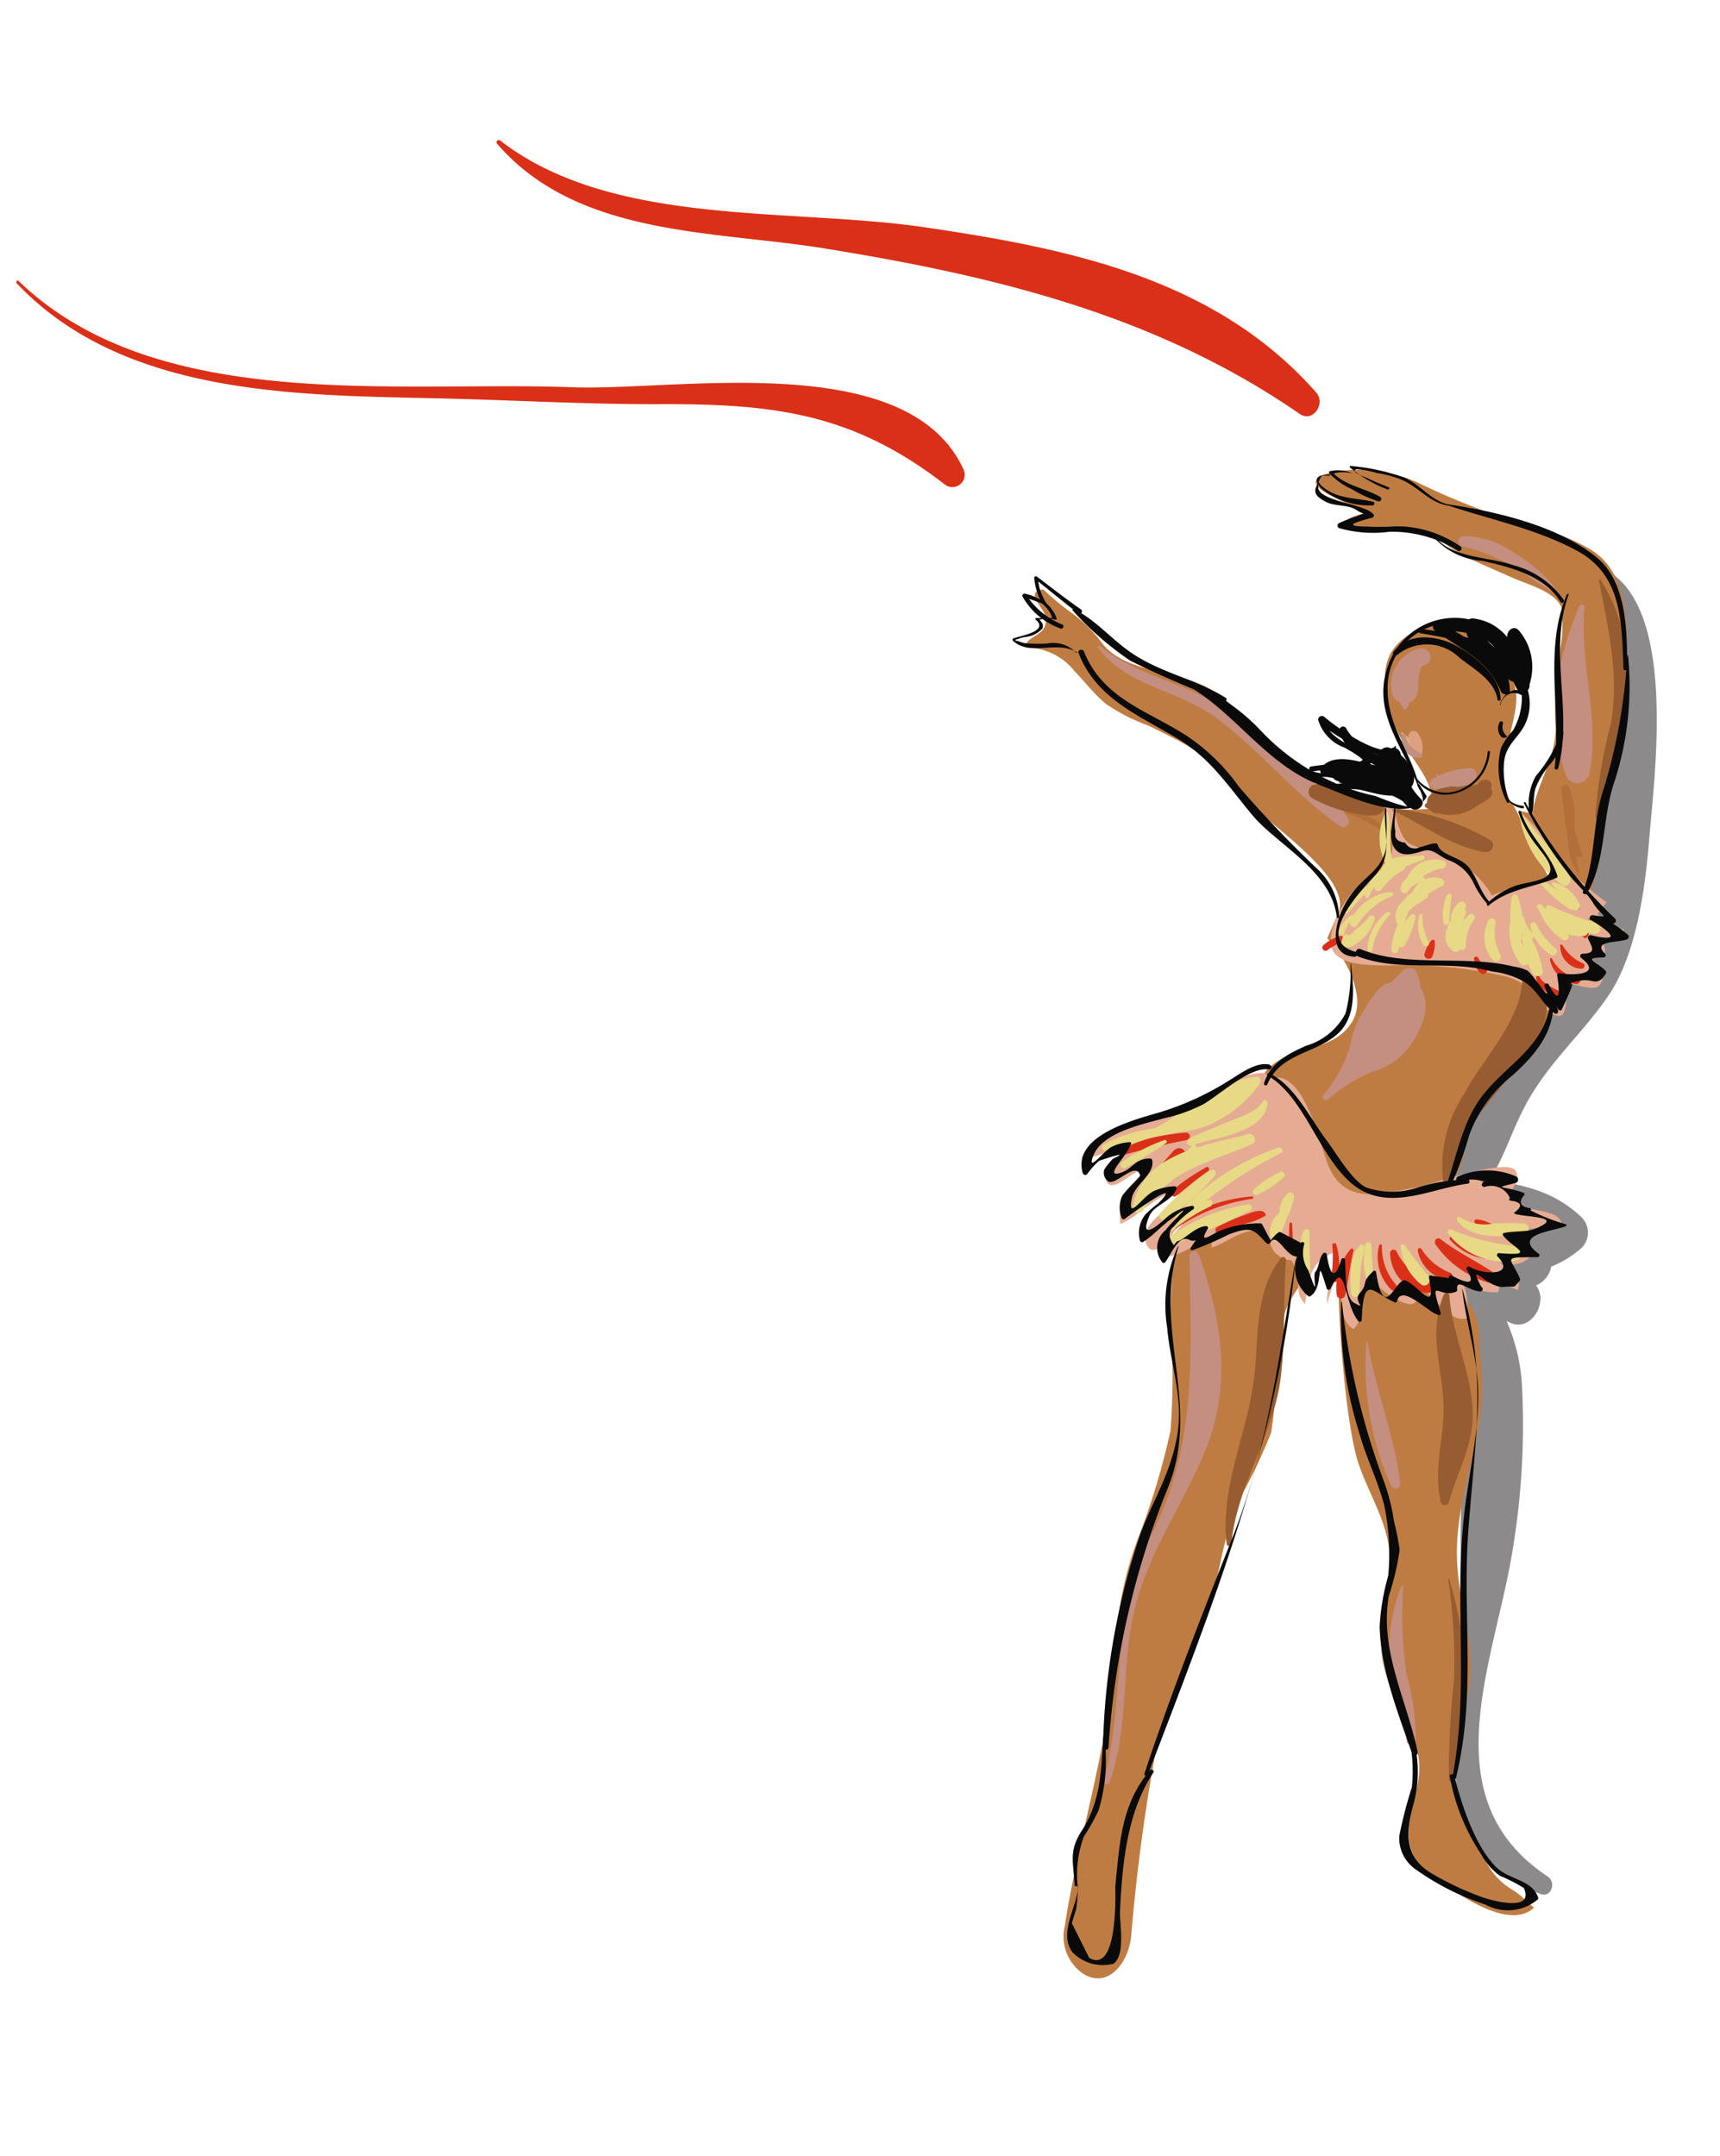 <svg id="principios-2" data-name="principios" xmlns="http://www.w3.org/2000/svg" viewBox="0 0 98.9 124"><defs><style>.cls-1{fill:#8d8a8c;}.cls-2{fill:#bf7c42;}.cls-3{fill:#c48e80;}.cls-4{fill:#e5ac93;}.cls-5{fill:#db3018;}.cls-6{fill:#0a0a0a;}.cls-7{fill:#e7d985;}.cls-8{fill:#975d30;}.cls-9{fill:#b46f38;}.cls-10{fill:#dda080;}.cls-11{fill:#c19080;}</style></defs><title>vineta8</title><path class="cls-1" d="M91.82,32.86c3.85,4.89-.83,15.16-1,20.45,0,1,.53,1.38-0.18,2.46-0.58.87-1.82,1.6-2.52,2.48-2.36,2.93-5.49,6-5.17,10a1.09,1.09,0,0,0,1.83.76c1.51-1.64,1.89-3.48,2.92-5.43,1.31-2.47,3.32-4.16,4.8-6.35,1.58-2.35,2.08-6,2.32-8.86,0.31-3.86,1.7-13.89-2.83-15.77-0.19-.08-0.28.19-0.18,0.31h0Z"/><path class="cls-1" d="M83.85,67.41c0.56,1.52,2.61,3.77,2.54,5.2L87.8,71.2c-0.53,0-1.09-2.21-1.35-2.67l-1.16,2a4.74,4.74,0,0,1,4,1.29V70.1c-1.3,1-4.29.89-4.92,2.79s0.88,2.52,2.22,3.16L88,73.7a20.06,20.06,0,0,1-3.31-1.95,1.3,1.3,0,0,0-1.89,1.45A37.92,37.92,0,0,1,84.06,86c-0.29,4.59.41,9-.22,13.56-0.57,4.16.4,7.8,4.76,9.36,0.59,0.21.89-.65,0.41-1-6.87-4.54-3-12.45-2-19a43.69,43.69,0,0,0,.52-8.89c-0.12-3.4-1.33-4.48-2.33-7.61l-2.15,1.25a14.72,14.72,0,0,0,3.82,2.41c1.41,0.59,2.46-1.87,1-2.48-1.78-.77.3-0.37,1.27-0.74a6,6,0,0,0,1.81-1.11,1.24,1.24,0,0,0,0-1.74c-1.57-1.5-3.3-1.87-5.42-2.19A1.37,1.37,0,0,0,84,69.57c0.7,2.47.76,4.53,3.81,4.45a1.43,1.43,0,0,0,1.36-1.78c-0.49-2.7-2.7-3.8-4.85-5.17a0.31,0.31,0,0,0-.45.34h0Z"/><path class="cls-2" d="M88.12,46.79c0.18-1.53,1.15-2.87,1.3-4.46s0.23-3.4.3-5A8.86,8.86,0,0,0,89.8,35c-0.27-.92-1.85-1.36-2.65-1.7s-1.87-.83-2.8-1.23a12.71,12.71,0,0,1-2-1.37,5.92,5.92,0,0,0-3.2-.35c-0.48,0-1.7.43-1.8-.09s0.8-.64,1.13-0.75c-0.43-.49-4.76-1.7-1.79-2.37a8.25,8.25,0,0,1,5,.69,40.55,40.55,0,0,0,4.27,1.77c1.9,0.7,3.71.92,5.49,2,3.1,1.84,1.86,7.21,1.58,10.47-0.16,1.91-.77,2.47-0.95,4.34-0.09,1-.16,1.93-0.33,2.9-0.14.79,0,1.9-.54,2.56-0.8-.43-1.77-2-2.43-2.75-0.45-.49-1.14-2.55-1.6-2.53"/><path class="cls-3" d="M90.8,34.86c-1.3,3.23-1.95,6.29-.78,9.67a0.71,0.71,0,0,0,1.36,0c0.65-3.22-.58-6.37-0.27-9.62,0-.19-0.25-0.19-0.31,0h0Z"/><path class="cls-3" d="M89.42,33.83a7.78,7.78,0,0,0-2.32-2,5,5,0,0,0-2.95-1,0.29,0.29,0,0,0-.08.57,12.72,12.72,0,0,1,2.81,1.1c0.82,0.43,1.54,1.1,2.37,1.49a0.12,0.12,0,0,0,.16-0.16h0Z"/><path class="cls-2" d="M78.21,72.17c-0.39,1.51-1.14-.84-1.23.75-0.12,2.32.39,9.13,1.16,11.32,0.62,1.78,1.68,3.35,1.77,5.27C80,91.76,79,93.71,79.62,96,80,97.64,81,99,81.45,100.55s-0.16,2.55-.38,4c-0.32,2,.41,2.79,2,3.84,1.09,0.72,3.77,2.58,5.14,1.31-0.46-.36-0.76-0.73-1.2-1a3.94,3.94,0,0,1-1.37-1.31c-0.73-1.12-1.1-2.37-1.77-3.53-0.49-.85-0.16-1.8-0.24-2.77a10.21,10.21,0,0,1,.71-3.43c0.7-2.81-.44-5.09-0.56-7.91-0.17-4,1.94-7.53,1.34-11.57-0.1-.68,0-1.44-0.14-2.1-0.21-1-1-1.65-1.56-2.5-1.49-2.42-3.68-2.64-6.34-1.55"/><path class="cls-3" d="M78.58,77.14A16.85,16.85,0,0,0,80,85.46a0.28,0.28,0,0,0,.52-0.14c-0.33-2.75-1.44-5.43-1.89-8.18,0,0,0,0-.05,0h0Z"/><path class="cls-3" d="M80.57,91.22a10.33,10.33,0,0,0-.68,4.35c0.2,1.54.77,3,1,4.55,0,0.31.51,0.21,0.52-.07a14.33,14.33,0,0,0-.54-3.8,23.56,23.56,0,0,1-.18-5,0.05,0.05,0,0,0-.1,0h0Z"/><path class="cls-2" d="M69.06,69.5c-1,1.3-1.44,1.76-1.61,3.4A30.91,30.91,0,0,0,67.3,76a40.34,40.34,0,0,1,0,6.29,42.23,42.23,0,0,1-1.86,6.17,20.13,20.13,0,0,0-1.29,6.29c-0.23,4.91-2.23,11.25-2.92,16a2.58,2.58,0,0,0,1.13,2.8c1.45,0.8,2.54-.79,2.68-2.18a110.25,110.25,0,0,1,1.51-11.19c0.5-2.3,1.64-4.22,2.52-6.42,1.13-2.82,1-4.73,2.18-7.52a31.86,31.86,0,0,0,1.84-3.85,20.51,20.51,0,0,0,.25-2.71,33.67,33.67,0,0,1,.53-4.13c0.32-1.19,1.54-2.19,1.72-3.43,0.34-2.44-3-3.58-4.88-3.65"/><path class="cls-2" d="M76.89,52.64c1.23-2.15-4.9-5.83-5.87-7.27-1.25-1.86-3-2.67-5-3.65a10.7,10.7,0,0,1-2.44-1.25c-0.68-.57-1.22-1.29-1.79-1.87A3.57,3.57,0,0,0,59,37.24c-0.11-.73,1.32-0.59,1.12-1.78C60,34.92,58.87,34,60,33.9a14.37,14.37,0,0,0,1.67,1.38A8.15,8.15,0,0,1,63.38,37c1.15,1.47,3.56,1.56,5.21,2.17,2,0.75,2.54,1.79,3.89,3.28A15.1,15.1,0,0,0,77,45.82a11.77,11.77,0,0,0,5.28.68c0.4-1.92-1.78-3-2.44-5.93-0.53-2.37-.15-3.8,2.64-4.72,2.08-.69,2.39.47,3.87,2.24,1.21,1.45.87,2.44,0.47,4.17a21.93,21.93,0,0,0-.47,2.17c-0.11,1,.33,1.28.78,2.08S87.66,48,88,48.68a17.26,17.26,0,0,1,1.24,2.15c2.11,0,2.31,2.77,1.94,4.26-0.28,1.13-1,1.72-1.58,2.65a18.43,18.43,0,0,1-1,2,11.08,11.08,0,0,1-2,1.79A12.38,12.38,0,0,0,85,63.77c-0.78,1-.6,2-1,3.25-0.33,1-1.31,1.23-2.47,1.73s-3,1-4.07-.07-2.11-2.13-3.14-3.18c-1.21-1.24-3-2.78-1.12-4.29,1.4-1.12,3.49-.75,4.54-2.44,0.89-1.44-.39-3.75-1.42-4.81"/><path class="cls-4" d="M72.71,61.7c-1.86-.05-3.17,1.75-4.9,2.3s-4.91.84-5.62,2.62c0.94,0,1.68-.62,2.59-0.62-0.14.23-1.71,1.69-1,2.11,0.47,0.28,1.45-.88,2-0.84-0.63,1.11-1.56,1.65-1.36,3.12,1.18-.5,2.07-1.78,3.37-1.86-0.06.87-2.41,1.75-1.88,3s1.87-1.29,2.41-1.59c-0.35.75-1.57,1.4-1.38,2.32,1,0,1.77-.81,2.73-1,0,0.15,0,.32,0,0.48,0.78-.21,2-1.27,2.88-0.88,0.46,0.21.48,1,.87,1.27,0.89,0.71.76-.21,1.14,1.13,0.2,0.71-.09,1.12.48,1.73,0.23-1.49.29-2.51,1.77-3,0.08,1-.61,1.9-0.49,3a6.18,6.18,0,0,1,.86-2.07c0.07,1-.4,2.89.65,3.52,0.8-.89.39-2,0.75-3,0.51,0.44,3.24,2.83,2.92.64,1,0.27,1.7,2,2.85,1.73a4.81,4.81,0,0,0-.19-2,3.44,3.44,0,0,0,2,.5,1.52,1.52,0,0,0,0-.62,2.89,2.89,0,0,0-.72-0.26c0.62,0.23,1.28.54,1.84,0.75,0.26-.92-0.53-1.26-1.2-1.63,1.76,0.71,3-1.09,1-1.27,0-.81,2-0.64,2.73-0.75,0-.94-1.48-0.82-2.12-1.14-1.75-.86-0.16-0.92-0.5-2-0.29-.92-4.87.72-5.66,0.87-1.95.36-4.07,1.09-5.08-1.07-0.55-1.19-1.36-5.54-3.23-5.21"/><path class="cls-4" d="M79.63,45.84c0,1,.67,2.32.38,3.27s-1.65,1.46-2.3,2.25-1.5,2.37-1.08,3.28,2.34,0.87,3.28.88a25.86,25.86,0,0,1,6.64.62c1.28,0.35,1.34.88,2.26,1.77,1.39,1.34,1.22-.22,1.28-1.37,0.4,0,1.55.51,1.88,0.12,0.5-.59-0.33-1.23-0.75-1.55a3,3,0,0,1,1,0,1.05,1.05,0,0,0-.34-1.22c0.49,0,1,0,1.48,0a2,2,0,0,0,0-.46,1.85,1.85,0,0,1-1.5-.9c0.19-.13.35-0.51,0.53-0.64A15.24,15.24,0,0,1,90,49.78a16.59,16.59,0,0,0-2.49-3c0.2,1.38,1.88,2.4,1.89,3.71a16.51,16.51,0,0,0-3.61,1A5.77,5.77,0,0,0,82.74,49c-1.76-.42-2-0.24-2.51-2.12A1.78,1.78,0,0,1,80,46.49a2.34,2.34,0,0,0-.49,0"/><path class="cls-3" d="M68.4,72.27c0.06,5.81.47,10.8-2.25,16.12-2.32,4.54-1.42,9.19-2.67,14a0.17,0.17,0,0,0,.33.09c1-2.91.73-5.56,1.17-8.59,0.56-3.9,2.66-6.62,4.18-10.12,1.7-3.91,1.17-7.62-.22-11.61a0.28,0.28,0,0,0-.55.07h0Z"/><path class="cls-3" d="M81.45,55.82l-0.08-.06a0.6,0.6,0,0,0-.63,0,5.24,5.24,0,0,0-.5.5q-0.22.26,0.17,0a0.89,0.89,0,0,0-.4.21q-0.23.16,0,0a1.64,1.64,0,0,0-.73.42A5.51,5.51,0,0,0,78.49,58a5.92,5.92,0,0,0-.88,2.23A8,8,0,0,1,76.07,63c-0.13.18,0.14,0.35,0.29,0.23a9,9,0,0,1,2.49-1.58A4,4,0,0,0,81,60.24c0.84-1.14,1.6-2.9.19-3.94l0.44,0.77a1.68,1.68,0,0,0-.24-1.25h0Z"/><path class="cls-3" d="M63.1,37.19c1.69,2.34,4.65,2.45,6.86,4.11,2.53,1.89,4.48,4.39,7.11,6.22a0.33,0.33,0,0,0,.45-0.45,6.91,6.91,0,0,0-2.1-2.13c-1.54-1.1-2.79-2.41-4.22-3.63-2.4-2-5.56-2.23-8-4.18,0,0-.12,0-0.08.06h0Z"/><path class="cls-5" d="M68.18,65.13a13.94,13.94,0,0,0-3.83.88,0.23,0.23,0,0,0,.12.44c1.25-.34,2.5-0.65,3.77-0.89a0.21,0.21,0,0,0-.06-0.42h0Z"/><path class="cls-5" d="M67.55,66.1c-0.58.64-1.14,1.3-1.68,2a0.24,0.24,0,0,0,.34.34c0.66-.55,1.22-1.22,1.85-1.8a0.36,0.36,0,0,0-.51-0.51h0Z"/><path class="cls-5" d="M69.37,67.12a12.75,12.75,0,0,0-2,1.36c-0.2.16,0.08,0.44,0.28,0.28,0.6-.48,1.19-1,1.81-1.41a0.13,0.13,0,0,0-.13-0.23h0Z"/><path class="cls-5" d="M72,68.8a9,9,0,0,0-4.47,1.59c-0.14.1,0,.32,0.13,0.23A10.28,10.28,0,0,1,72,68.94c0.08,0,.09-0.14,0-0.13h0Z"/><path class="cls-5" d="M72.78,69.83c-0.19-.4-0.83-0.09-1.12,0a13.4,13.4,0,0,0-1.69.74,0.2,0.2,0,0,0,.15.36c0.53-.17,1-0.38,1.55-0.58a3.79,3.79,0,0,0,1.09-.44,0.08,0.08,0,0,0,0-.1h0Z"/><path class="cls-5" d="M74.14,70.38l-0.05,1.51a0.13,0.13,0,0,0,.27,0L74.3,70.38a0.08,0.08,0,0,0-.16,0h0Z"/><path class="cls-5" d="M76.61,71.64a7.29,7.29,0,0,1-.07,1.83c0,0.25.33,0.36,0.38,0.11a4.14,4.14,0,0,0-.08-2c0-.13-0.25-0.11-0.23,0h0Z"/><path class="cls-5" d="M77.67,71.82a3.42,3.42,0,0,0-.81,2.65,0.25,0.25,0,0,0,.49,0c0.19-.85.27-1.71,0.48-2.56,0-.08-0.09-0.17-0.16-0.09h0Z"/><path class="cls-5" d="M79.3,71.62A2.66,2.66,0,0,0,80,74.17a0.2,0.2,0,0,0,.28-0.28,3.25,3.25,0,0,1-.82-2.25,0.08,0.08,0,0,0-.16,0h0Z"/><path class="cls-5" d="M79.93,72a2.35,2.35,0,0,0,2.12,2.35,0.35,0.35,0,0,0,.18-0.67A3.28,3.28,0,0,1,80.32,72a0.2,0.2,0,0,0-.39.05h0Z"/><path class="cls-5" d="M81.52,71.92a2.19,2.19,0,0,0,1.69,1.71c0.25,0.07.44-.32,0.18-0.44a3.38,3.38,0,0,1-1.65-1.36,0.12,0.12,0,0,0-.22.09h0Z"/><path class="cls-5" d="M82.49,71.48a5.63,5.63,0,0,0,3,2.25c0.39,0.14.57-.42,0.27-0.63-1-.65-2-1.12-2.94-1.85a0.19,0.19,0,0,0-.29.23h0Z"/><path class="cls-5" d="M83.43,71.35a3.37,3.37,0,0,0,2.07,1.05c0.18,0,.26-0.25.08-0.28a3.14,3.14,0,0,1-2-1c-0.11-.13-0.3.06-0.19,0.19h0Z"/><path class="cls-5" d="M84.91,70.38a1.92,1.92,0,0,1,.67.26c0.18,0.1.34-.19,0.16-0.27a2.3,2.3,0,0,0-.84-0.25c-0.17,0-.16.24,0,0.27h0Z"/><path class="cls-5" d="M88.55,55.77c-0.66.64,0.36,1.4,1,1.56A0.17,0.17,0,0,0,89.65,57c-0.33-.2-1.47-0.65-1.08-1.23a0,0,0,0,0,0,0h0Z"/><path class="cls-5" d="M89.12,55.17a1.78,1.78,0,0,0,1.52,1.42c0.23,0,.34-0.31.1-0.36a2,2,0,0,1-1.5-1.11c0-.07-0.14,0-0.12.05h0Z"/><path class="cls-5" d="M89.72,54.4a1.28,1.28,0,0,0,1.22,1.31A0.17,0.17,0,0,0,91,55.38a2.43,2.43,0,0,1-1.14-1,0.09,0.09,0,0,0-.17,0h0Z"/><path class="cls-5" d="M90.9,53.82c0.09,0,.16.09,0.25,0.13s0.32-.28.1-0.36S91.09,53.5,91,53.47s-0.32.28-.1,0.36h0Z"/><path class="cls-5" d="M90.44,52c0,0.09.09,0.16,0.13,0.25s0.31,0.09.26-.07S90.73,52.06,90.7,52s-0.31-.09-0.26.07h0Z"/><path class="cls-5" d="M84.78,55.19a0.94,0.94,0,0,0,.39.79c0.21,0.13.48-.19,0.27-0.35A2.21,2.21,0,0,1,85,55.09a0.13,0.13,0,0,0-.24.1h0Z"/><path class="cls-5" d="M82.32,54.07a2.09,2.09,0,0,0-.41.77,0.24,0.24,0,0,0,.44.18,2.07,2.07,0,0,0,.15-0.88,0.11,0.11,0,0,0-.18-0.08h0Z"/><path class="cls-5" d="M77.06,53.83a2.21,2.21,0,0,0-1,.56,0.19,0.19,0,0,0,.26.26,2.73,2.73,0,0,1,.8-0.44c0.24-.08.14-0.47-0.11-0.38h0Z"/><path class="cls-6" d="M81.61,36.4c2.06,0.38,4.65.63,4.67,3.28l0.53-.07c-0.56-2-2.35-2.81-4-3.82l-0.14.51c1.73-.15,5.08.61,4.53,3h0.75c-0.55-1.72-1.29-3.51-3.27-3.74a0.45,0.45,0,0,0-.45.45c0.18,1.55,1.83,1.75,2.49,3a0.4,0.4,0,0,0,.73-0.1,5.89,5.89,0,0,0,0-2.48l-0.67.39c0.68,0.81.52,1.77,0.49,2.74a0.29,0.29,0,0,0,.57.08,3.24,3.24,0,0,0-.5-3.38c-0.29-.34-0.73,0-0.67.39a4.78,4.78,0,0,1,0,2.05l0.73-.1c-0.5-.92-2.2-1.52-2.29-2.57l-0.57.43c1.66,0.25,2,1.87,2.68,3.16a0.39,0.39,0,0,0,.73-0.2c-0.1-2.82-2.85-3.66-5.3-3.67a0.28,0.28,0,0,0-.14.51c1.49,1.1,3,1.63,3.78,3.48,0.1,0.26.55,0.26,0.53-.07-0.2-2.91-2.75-3.18-5.14-3.51-0.15,0-.22.2-0.06,0.23h0Z"/><path class="cls-6" d="M79.83,43c-0.48,1.13-2.14-.54-2.41-1.09a0.21,0.21,0,0,0-.39.16c0.45,1.65,2.18,1.62,3.15,2.79l0.12-.47a9.3,9.3,0,0,1-3.22-.21,0.37,0.37,0,0,0-.2.72c1.41,0.54,3.1.42,4.23,1.55,0.3,0.31.89-.11,0.62-0.48a4.05,4.05,0,0,1-1.19-2.57,0.41,0.41,0,0,0-.8-0.11,2.55,2.55,0,0,0,.54,2.33l0.46-.6a14.76,14.76,0,0,0-3.13-.51,0.4,0.4,0,0,0,0,.81c0.91,0.06,2.15.7,3.05,0.3,1.43-.62.18-2.22-0.7-2.59a0.44,0.44,0,0,0-.65.37,4.55,4.55,0,0,0,0,1.25l0.41-.54c-1.09-.05-2.81-1-3.73,0a0.3,0.3,0,0,0,.21.5c0.65,0.08,1.26,0,1.92.13a9.93,9.93,0,0,0,1.6.26,0.44,0.44,0,0,0,.41-0.54,4.08,4.08,0,0,1,0-1l-0.54.41,0.59,0.36,0.1,0.68a1,1,0,0,1-.37,0,3.32,3.32,0,0,1-1.06-.14,12.71,12.71,0,0,0-1.29-.22v0.81a13.71,13.71,0,0,1,2.91.49,0.41,0.41,0,0,0,.46-0.6,1.92,1.92,0,0,1-.47-1.7l-0.8-.11a4.7,4.7,0,0,0,1.32,3l0.62-.48c-1.24-1.24-3-1.21-4.58-1.72L77,45a11.35,11.35,0,0,0,3.47,0,0.28,0.28,0,0,0,.12-0.47c-0.92-1-2.66-1-3.14-2.5l-0.39.16c0.37,0.68,2.49,2.36,2.88.91,0-.06-0.08-0.1-0.1,0h0Z"/><path class="cls-7" d="M67.68,65.11c0.05-.13-0.09-0.12-0.11-0.17a0.15,0.15,0,0,0-.14-0.11,8.19,8.19,0,0,0-4,1,0.19,0.19,0,0,0,.14.34,22.08,22.08,0,0,1,3.89-1A0.15,0.15,0,0,0,67.56,65l0,0a0,0,0,0,0,.08,0h0Z"/><path class="cls-7" d="M66.93,65.57a10,10,0,0,0-2.45,1.27,0.2,0.2,0,0,0,.24.31,24,24,0,0,0,2.33-1.42c0.1-.08,0-0.21-0.13-0.17h0Z"/><path class="cls-7" d="M68.54,65.86c-0.74,1-2.08,1.52-2.71,2.6a0.24,0.24,0,0,0,.33.33,8.44,8.44,0,0,0,1.63-1.28,3,3,0,0,0,1-1.53,0.16,0.16,0,0,0-.29-0.12h0Z"/><path class="cls-7" d="M69.62,67.28a19.31,19.31,0,0,0-2.9,2.46c-0.18.19,0.06,0.54,0.29,0.38a13.08,13.08,0,0,0,2.88-2.56,0.2,0.2,0,0,0-.27-0.27h0Z"/><path class="cls-7" d="M71.79,69.25A10.76,10.76,0,0,0,67.41,71c-0.26.16-.09,0.63,0.21,0.51,1.43-.57,2.89-1.21,4.27-1.9a0.19,0.19,0,0,0-.09-0.35h0Z"/><path class="cls-7" d="M69.48,69a5.46,5.46,0,0,0-2.23,1.49c-0.13.12,0,.36,0.19,0.25a10.22,10.22,0,0,1,2.14-1.36c0.23-.09.15-0.46-0.11-0.38h0Z"/><path class="cls-7" d="M73.6,69.72a1.33,1.33,0,0,0-.5,1.54,0.24,0.24,0,0,0,.41,0A12.56,12.56,0,0,0,74,70a0.27,0.27,0,0,0-.42-0.32h0Z"/><path class="cls-7" d="M74.93,70.8a4.15,4.15,0,0,0,0,2.61,0.23,0.23,0,0,0,.42-0.11c0-.81-0.09-1.63-0.05-2.45a0.17,0.17,0,0,0-.34,0h0Z"/><path class="cls-7" d="M78.2,71.6c-0.64.64-.56,1.92-0.51,2.75a0.24,0.24,0,0,0,.48,0q0-.68.08-1.36c0-.44.18-0.85,0.21-1.29a0.15,0.15,0,0,0-.25-0.1h0Z"/><path class="cls-7" d="M78.51,71.6a4,4,0,0,0,.07,2c0.11,0.25.45,0.06,0.41-.17-0.09-.61-0.1-1.22-0.14-1.83a0.17,0.17,0,0,0-.35,0h0Z"/><path class="cls-7" d="M80.54,71.73a3.12,3.12,0,0,0,1.19,2.14c0.33,0.22.64-.25,0.4-0.52-0.48-.55-0.92-1.13-1.35-1.72a0.13,0.13,0,0,0-.24.1h0Z"/><path class="cls-7" d="M83.26,70.93A4.13,4.13,0,0,0,87.2,72.5a0.44,0.44,0,0,0,0-.84,13.1,13.1,0,0,1-3.72-.94,0.16,0.16,0,0,0-.22.22h0Z"/><path class="cls-7" d="M83.78,70.15c0.7,1.14,2.74,1,3.87.82a0.31,0.31,0,0,0,0-.61,14.82,14.82,0,0,0-1.78,0A2.6,2.6,0,0,1,83.95,70a0.11,0.11,0,0,0-.17.13h0Z"/><path class="cls-7" d="M80.66,49.76a2,2,0,0,0-1.6,1.17,0.21,0.21,0,0,0,.37.21A4.39,4.39,0,0,1,80.74,50c0.11-.07.08-0.29-0.07-0.27h0Z"/><path class="cls-7" d="M78.91,50.7a8,8,0,0,0-1.65,1.69,0.12,0.12,0,0,0,.19.14C78,51.94,78.5,51.39,79,50.81a0.08,0.08,0,0,0-.11-0.11h0Z"/><path class="cls-7" d="M80,51.29A2.82,2.82,0,0,0,77.64,53a0.23,0.23,0,0,0,.39.23,4.27,4.27,0,0,1,2-1.7,0.12,0.12,0,0,0,0-.23h0Z"/><path class="cls-7" d="M79.76,52.45a2.8,2.8,0,0,0-1.13,2.17,0.15,0.15,0,0,0,.29,0,3.42,3.42,0,0,1,1-2,0.11,0.11,0,0,0-.13-0.17h0Z"/><path class="cls-7" d="M80.48,52.9A4.84,4.84,0,0,0,80,54.62a0.2,0.2,0,0,0,.39.05,4.83,4.83,0,0,0,.28-1.75,0.09,0.09,0,0,0-.18,0h0Z"/><path class="cls-7" d="M81.63,52.62a2.13,2.13,0,0,0,.21,1.71,0.17,0.17,0,0,0,.3-0.17,3.24,3.24,0,0,1-.35-1.52,0.08,0.08,0,0,0-.16,0h0Z"/><path class="cls-7" d="M81,51.63a1.14,1.14,0,0,0-.74,1.29c0,0.28.48,0.38,0.52,0.07a12.36,12.36,0,0,0,.38-1.2A0.16,0.16,0,0,0,81,51.63h0Z"/><path class="cls-7" d="M82.06,51.38a0.73,0.73,0,0,0-.88-0.06,1.65,1.65,0,0,0-.66.88,0.25,0.25,0,0,0,.42.25,3.64,3.64,0,0,1,.66-0.52c0.13-.07.29-0.22,0.42-0.27a0.15,0.15,0,0,0,0-.27h0Z"/><path class="cls-7" d="M83.91,52.3c-0.59.61-1.24,1.74-.37,2.38A0.29,0.29,0,0,0,84,54.43a4.12,4.12,0,0,1,.29-1.92,0.21,0.21,0,0,0-.35-0.21h0Z"/><path class="cls-7" d="M83.2,51.45A2.93,2.93,0,0,0,83,53.06a0.17,0.17,0,0,0,.33,0,12.69,12.69,0,0,1,.14-1.52c0-.13-0.16-0.22-0.22-0.09h0Z"/><path class="cls-7" d="M81.84,50.41a0.93,0.93,0,0,0-1.31.66,0.24,0.24,0,0,0,.44.18,1.05,1.05,0,0,1,.83-0.53,0.16,0.16,0,0,0,0-.31h0Z"/><path class="cls-7" d="M84.49,52.59a1.89,1.89,0,0,0-.64,1.9,0.23,0.23,0,0,0,.44-0.06,2.47,2.47,0,0,1,.48-1.56,0.2,0.2,0,0,0-.28-0.28h0Z"/><path class="cls-7" d="M85.56,53a2,2,0,0,0,.3,2.23,0.27,0.27,0,0,0,.42-0.32A2.58,2.58,0,0,1,86,53.07,0.21,0.21,0,0,0,85.56,53h0Z"/><path class="cls-7" d="M86.8,53.2a3.17,3.17,0,0,0,.62,2.21c0.26,0.29.64-.08,0.5-0.39a5.85,5.85,0,0,1-.75-1.82,0.19,0.19,0,0,0-.37,0h0Z"/><path class="cls-7" d="M87.52,53.93A5.68,5.68,0,0,0,88.14,56c0.15,0.21.61,0.18,0.57-.15a6,6,0,0,0-.77-2.1,0.23,0.23,0,0,0-.41.17h0Z"/><path class="cls-7" d="M88,53.25a2.56,2.56,0,0,0,1.19,1.66c0.21,0.13.47-.19,0.27-0.35a4.22,4.22,0,0,1-1.14-1.44c-0.08-.18-0.36-0.05-0.32.13h0Z"/><path class="cls-7" d="M88.63,52.63a3.48,3.48,0,0,0,1.26,1.43,0.23,0.23,0,0,0,.27-0.35,16.72,16.72,0,0,1-1.26-1.28c-0.13-.16-0.35,0-0.27.21h0Z"/><path class="cls-7" d="M88.42,52.21A2.77,2.77,0,0,0,91,53.83c0.41,0,.44-0.56.09-0.68-0.78-.27-1.88-0.34-2.4-1.08-0.11-.15-0.38-0.06-0.32.13h0Z"/><path class="cls-7" d="M88.93,52.39a4.72,4.72,0,0,0,2.77,1.32c0.38,0,.4-0.51.08-0.63a15.65,15.65,0,0,1-2.63-1,0.19,0.19,0,0,0-.23.29h0Z"/><path class="cls-7" d="M88.52,50.73a6.8,6.8,0,0,0,1.75,1.55,0.24,0.24,0,0,0,.24-0.41l-1.86-1.3a0.11,0.11,0,0,0-.13.17h0Z"/><path class="cls-7" d="M89.28,50.91a13.71,13.71,0,0,1,1.11,1.34A0.25,0.25,0,0,0,90.82,52a2.17,2.17,0,0,0-1.45-1.25,0.09,0.09,0,0,0-.09.16h0Z"/><path class="cls-7" d="M87.27,52.83A1.34,1.34,0,0,0,87.92,54a0.2,0.2,0,0,0,.24-0.31,1.61,1.61,0,0,1-.52-0.9,0.19,0.19,0,0,0-.37,0h0Z"/><path class="cls-7" d="M86.92,51.6a8.38,8.38,0,0,0,0,2.35c0.09,0.25.54,0.33,0.59,0a5,5,0,0,0-.24-2.39c-0.06-.16-0.32-0.15-0.31,0h0Z"/><path class="cls-7" d="M83.9,51.91a1.16,1.16,0,0,0-.47,1c0,0.36.6,0.5,0.68,0.09s0.08-.6.17-0.88a0.23,0.23,0,0,0-.38-0.22h0Z"/><path class="cls-7" d="M82.89,50.53a1.33,1.33,0,0,0-1.68.8c-0.15.33,0.26,0.73,0.54,0.42a3.62,3.62,0,0,1,1.19-.8,0.23,0.23,0,0,0-.05-0.41h0Z"/><path class="cls-7" d="M83,49.5a1.72,1.72,0,0,0-2.13,1.08,0.29,0.29,0,0,0,.49.28,2.41,2.41,0,0,1,1.59-.92A0.23,0.23,0,0,0,83,49.5h0Z"/><path class="cls-7" d="M80.33,49.53a2.83,2.83,0,0,0-1.88,1.93c0,0.15.2,0.27,0.27,0.11a3.07,3.07,0,0,1,1.72-1.69c0.22-.08.13-0.44-0.1-0.36h0Z"/><path class="cls-7" d="M81.12,52.62a2.61,2.61,0,0,0-.77,1.62c0,0.23.32,0.29,0.42,0.11a5.29,5.29,0,0,0,.62-1.58,0.16,0.16,0,0,0-.27-0.15h0Z"/><path class="cls-7" d="M78.71,52.73c-0.4.53-1,.82-1.38,1.38-0.16.23,0.14,0.44,0.34,0.34a2.58,2.58,0,0,0,1.37-1.58c0.08-.21-0.22-0.3-0.34-0.14h0Z"/><path class="cls-7" d="M77.28,53.77a0.86,0.86,0,0,0-.14.48,0.21,0.21,0,0,0,.42,0A0.48,0.48,0,0,1,77.63,54a0.2,0.2,0,0,0-.34-0.2h0Z"/><path class="cls-8" d="M87.54,56.07c0.05,2.49-2.16,4.64-3.32,6.78a7.53,7.53,0,0,0-1.25,5c0.07,0.37.56,0.23,0.6-.08,0.42-3.57,3.18-5.21,4.83-8.09,0.81-1.41.8-2.79-.67-3.71a0.13,0.13,0,0,0-.2.11h0Z"/><path class="cls-9" d="M90.8,50.17a13.11,13.11,0,0,1-.28-2.83,4.33,4.33,0,0,0-.31-2.09c-0.14-.26-0.47-0.06-0.44.18,0.14,1,.27,2,0.39,3a3.34,3.34,0,0,0,.57,1.77s0.07,0,.07,0h0Z"/><path class="cls-9" d="M90,45.75a5.09,5.09,0,0,0,.7,3.48c0.1,0.14.36,0.06,0.29-.12a15.37,15.37,0,0,1-.83-3.35,0.08,0.08,0,0,0-.16,0h0Z"/><path class="cls-8" d="M91.94,33.4c0.54,2.74,1.18,5.45.68,8.24a28.19,28.19,0,0,0-.88,5.24,0.25,0.25,0,0,0,.5.07c1-4.53,2.53-9.32-.2-13.59a0.05,0.05,0,0,0-.1,0h0Z"/><path class="cls-9" d="M78.12,46.57c-0.22,0-.44,0-0.66,0a0.11,0.11,0,0,0,0,.21,7.67,7.67,0,0,1,2,1,0.13,0.13,0,0,0,.16-0.21,4.26,4.26,0,0,0-2.14-1V46.8c0.22,0,.42-0.13.64-0.17,0,0,0-.05,0-0.05h0Z"/><path class="cls-8" d="M80.31,46.71C82,47.54,83.45,48.66,85.37,49c0.4,0.06.71-.48,0.3-0.7a13.91,13.91,0,0,0-5.29-1.78,0.13,0.13,0,0,0-.07.25h0Z"/><path class="cls-8" d="M83,74.48c-0.87,2.32-.1,3.92,0,6.27,0.07,1.92-.62,3.7-0.15,5.63a0.24,0.24,0,0,0,.46,0c0.51-1.79,1.45-3.34,1.37-5.25-0.09-2.27-1.17-4.36-1.34-6.61a0.17,0.17,0,0,0-.34,0h0Z"/><path class="cls-8" d="M73.66,72.34c-1.49,1.86-1.29,4.4-1.52,6.65-0.34,3.29-2,6.45-1.61,9.78a0.13,0.13,0,0,0,.27,0c0.34-3.43,2.45-6.24,2.85-9.62,0.26-2.21.14-4.49,0.29-6.71a0.16,0.16,0,0,0-.27-0.11h0Z"/><path class="cls-8" d="M83.28,90.85a33.07,33.07,0,0,1,.33,5.72,49.57,49.57,0,0,0-.3,5.79,0.19,0.19,0,0,0,.36,0,22.27,22.27,0,0,0-.34-11.57s-0.06,0-.05,0h0Z"/><path class="cls-7" d="M72.21,61.92a7.64,7.64,0,0,0-3.48,1.43c-0.64.38-1.19,0.89-1.83,1.26s-1.48.72-2.2,1.14a0.11,0.11,0,0,0,.11.18,10.55,10.55,0,0,1,2.95-.83,5.53,5.53,0,0,0,1.77-.41,7.11,7.11,0,0,0,2.92-2.39,0.27,0.27,0,0,0-.23-0.4h0Z"/><path class="cls-7" d="M72.62,63.31c-0.3.66-1.56,1-2.17,1.27s-1.4.55-2.07,0.89a0.21,0.21,0,0,0,.16.39c1.29-.46,4.18-0.66,4.35-2.47a0.15,0.15,0,0,0-.27-0.07h0Z"/><path class="cls-7" d="M71.88,65.58a0.07,0.07,0,0,0,0-.13,0.07,0.07,0,0,0,0,.13h0Z"/><path class="cls-7" d="M71.79,65.21c-2.47.66-6,1.1-6.63,4.08a0.33,0.33,0,0,0,.61.26C67,67.34,69.9,66.73,72,65.79c0.34-.15.09-0.67-0.25-0.58h0Z"/><path class="cls-7" d="M73.5,66a14,14,0,0,0-5.85,3.86,0.24,0.24,0,0,0,.34.34,25.3,25.3,0,0,1,5.64-3.88A0.17,0.17,0,0,0,73.5,66h0Z"/><path class="cls-7" d="M73.58,67.41a6.07,6.07,0,0,0-1.5,1,0.19,0.19,0,0,0,.23.29,6,6,0,0,0,1.51-1,0.2,0.2,0,0,0-.24-0.31h0Z"/><path class="cls-7" d="M74,68.66a1.57,1.57,0,0,0-.43,1,0.29,0.29,0,0,0,.54.15,4.81,4.81,0,0,0,.3-1A0.23,0.23,0,0,0,74,68.66h0Z"/><path class="cls-7" d="M77.82,52.58a1.69,1.69,0,0,0-.85,1c-0.07.21,0.29,0.31,0.33,0.09a1.43,1.43,0,0,1,.61-0.9,0.09,0.09,0,0,0-.09-0.16h0Z"/><path class="cls-7" d="M81.73,49.2c-0.78.08-1.93-.12-2.32,0.78-0.1.23,0.13,0.6,0.4,0.4a8.14,8.14,0,0,1,2-.92c0.12-.05.13-0.28,0-0.26h0Z"/><path class="cls-7" d="M79.68,46.7a3.34,3.34,0,0,0,0,3,0.21,0.21,0,0,0,.39-0.16c-0.24-.94,0-1.89-0.27-2.82a0.07,0.07,0,0,0-.12,0h0Z"/><path class="cls-7" d="M87.34,46.67a6,6,0,0,0,2.48,4.21c0.29,0.21.59-.19,0.45-0.45-0.72-1.42-2-2.45-2.84-3.79a0.05,0.05,0,0,0-.1,0h0Z"/><path class="cls-8" d="M82,46.44a2.53,2.53,0,0,0,3.74-1.16c0.17-.43-0.45-0.59-0.68-0.29a2.16,2.16,0,0,1-2.1.81l0.31,0.31,0-.06-0.44.77c1-.36,2-0.24,2.81-0.93,0.4-.33,0-0.89-0.46-0.8-1,.21-2.15-0.15-3,0.68a0.62,0.62,0,1,0,1,.76l0-.08-0.39.22a3.61,3.61,0,0,0,2.86-1.31L85,45.09c-0.45,1.21-1.81,1.26-2.9,1.09a0.15,0.15,0,0,0-.11.27h0Z"/><path class="cls-8" d="M79.59,46.45A1.91,1.91,0,0,0,78.86,46c-0.4-.18-0.77-0.42-1.16-0.6a3.19,3.19,0,0,0-2.15-.28,0.43,0.43,0,0,0-.1.78,8.16,8.16,0,0,0,2.36.86c0.54,0.08,1.52.39,1.8-.26a0.08,0.08,0,0,0,0-.08h0Z"/><path class="cls-3" d="M81.63,37.29A2.17,2.17,0,0,0,80,39.67a0.8,0.8,0,0,0,.57.75c-0.12,0,.07.22,0.11,0.3a0.13,0.13,0,0,0,.23,0c0-.09.25-0.35,0.07-0.3a0.8,0.8,0,0,0,.57-0.75c0-.31,0-0.61.06-0.92,0-.08.17-0.48,0-0.26a0.94,0.94,0,0,1,.41-0.3c0.52-.25.14-1-0.38-0.9h0Z"/><path class="cls-4" d="M80.58,42.19a1.91,1.91,0,0,0,1,1,0.15,0.15,0,0,0,.14-0.24c-0.31-.34-0.75-0.49-1.07-0.82a0.05,0.05,0,0,0-.08.06h0Z"/><path class="cls-10" d="M81,42.3a2.1,2.1,0,0,0,.33,1.12,0.24,0.24,0,0,0,.41,0,1.41,1.41,0,0,0-.22-1.26,0.29,0.29,0,0,0-.53.14h0Z"/><path class="cls-11" d="M80.63,42.26a1,1,0,0,0,1,1.32c0.2,0,.19-0.25,0-0.31a1.3,1.3,0,0,1-.81-1,0.12,0.12,0,0,0-.23,0h0Z"/><path class="cls-3" d="M82.59,44.58a1.42,1.42,0,0,0,2.21.25,0.39,0.39,0,0,0-.27-0.66,4.88,4.88,0,0,0-2.17.62,0.32,0.32,0,0,0,.25.58,15.67,15.67,0,0,0,2-.44l-0.44-.57a1,1,0,0,1-1.52.16s-0.12,0-.08.06h0Z"/><path class="cls-6" d="M77,52.82A3.91,3.91,0,0,0,75.78,50a63.14,63.14,0,0,1-4.55-4.77,11.5,11.5,0,0,0-3-2.92c-2.21-1.44-4.8-2.1-5.9-4.84-0.08-.19-0.38-0.11-0.31.09,1,2.58,3.4,3.55,5.62,4.87,2,1.18,3,2.82,4.41,4.49s4.54,3.18,4.82,5.86c0,0,.07,0,0.07,0h0Z"/><path class="cls-6" d="M61.88,37.54A1.79,1.79,0,0,0,60.25,37a9.08,9.08,0,0,1-1.16,0,1.51,1.51,0,0,1-.53-0.13q-0.34-.06-0.06-0.11a1.81,1.81,0,0,1,.45-0.13,1.5,1.5,0,0,0,1-.5,0.58,0.58,0,0,0,0-.26,1.3,1.3,0,0,0-.18-0.23,1.65,1.65,0,0,1,.91,0,0.07,0.07,0,0,0,.08-0.08,2.08,2.08,0,0,0-.59-0.86,3.3,3.3,0,0,1-.5-1.52l-0.17.1c0.83,0.66,1.65,1.34,2.51,2,0.14,0.1.29-.14,0.14-0.24-0.87-.6-1.69-1.25-2.53-1.88-0.08-.06-0.17,0-0.15.12a3.87,3.87,0,0,0,.44,1.42,1.71,1.71,0,0,1,.59.84s-0.84,0-.93,0a0.06,0.06,0,0,0,0,.11c0.75,0.66-.91.91-1.3,1.06a0.09,0.09,0,0,0,0,.16c1,0.89,2.56-.09,3.69.67,0,0,0,0,0,0h0Z"/><path class="cls-6" d="M61.65,35.07A18,18,0,0,0,65,38a55.85,55.85,0,0,0,5.37,2.31,0.1,0.1,0,0,0,.11-0.18c-1.59-1-3.44-1.38-5-2.32C64.07,37,63.1,35.66,61.69,35a0,0,0,0,0,0,.05h0Z"/><path class="cls-6" d="M66.49,38.63c4,1.21,5.73,5.14,9.44,6.53,1.25,0.47,5.13,2.35,6.09.68a0.07,0.07,0,0,0,0-.07l-0.4-.65a0.06,0.06,0,0,0-.11.06c1.36,2.36-2.24.62-2.48,0.58a11.76,11.76,0,0,1-1.76-.52,13.25,13.25,0,0,1-4.94-3.4,12.06,12.06,0,0,0-5.82-3.26,0,0,0,0,0,0,0h0Z"/><path class="cls-6" d="M81.64,45.41c-0.39-2-1.85-3.58-1.85-5.75a3.7,3.7,0,0,1,7-1.8A3.83,3.83,0,0,1,87,42a4.1,4.1,0,0,0-.69,1,4.43,4.43,0,0,0,.33,3.12,0.08,0.08,0,0,0,.15-0.06,5.09,5.09,0,0,1-.31-2.21c0.11-1.07.83-1.39,1.22-2.22a2.75,2.75,0,0,0,.13-2c-0.42-1.84-1.63-3.74-3.61-4.06a4.06,4.06,0,0,0-4.36,2.58c-1.09,2.79.89,4.8,1.74,7.25a0,0,0,0,0,0,0h0Z"/><path class="cls-6" d="M86.28,40.53a0.8,0.8,0,0,1,1.31-.48A0.08,0.08,0,0,0,87.71,40c-0.49-.71-1.34-0.1-1.47.56a0,0,0,0,0,0,0h0Z"/><path class="cls-6" d="M86.28,40.2c0-1.32-1.51-2.51-2.55-3.07s-2.73-.83-3.61.36c-0.1.13,0.11,0.27,0.22,0.17a2.7,2.7,0,0,1,3.6.18c0.81,0.63,2,1.29,2.17,2.39,0,0.1.18,0.07,0.18,0h0Z"/><path class="cls-6" d="M83.08,29c2.56,0.88,5.22,1.38,7.63,2.69,2.57,1.4,2.53,4.11,2.64,6.75a0.1,0.1,0,0,0,.21,0c0-2.06,0-4.89-1.7-6.34-2.24-1.89-6-2.73-8.78-3.12a0,0,0,0,0,0,0h0Z"/><path class="cls-6" d="M82.54,31a4.11,4.11,0,0,0,2.68,1.25c1.58,0.35,3.64.86,4.51,2.37a0.11,0.11,0,0,0,.19-0.11,5.13,5.13,0,0,0-2.88-2c-1.39-.49-3.45-0.4-4.47-1.57a0,0,0,0,0,0,0h0Z"/><path class="cls-6" d="M90.11,34.16c-1.37,3.14-.33,6.69-0.72,10,0,0.12.18,0.14,0.21,0,0.86-3.29-.6-6.72.61-10a0,0,0,0,0-.09,0h0Z"/><path class="cls-6" d="M93.57,37.68a32.21,32.21,0,0,1-1.35,7.66c-0.69,2-.44,4-1.2,5.92-0.06.14,0.17,0.23,0.24,0.1,1.1-1.9.85-4.28,1.55-6.35a17.73,17.73,0,0,0,.8-7.33,0,0,0,0,0,0,0h0Z"/><path class="cls-6" d="M89.17,57.44c-0.27,2.83-2.58,3.71-4.05,5.73-1,1.37-1.35,3.22-1.89,4.81a0.13,0.13,0,0,0,.24.1,20.27,20.27,0,0,0,1-2.77A7.68,7.68,0,0,1,86.9,61.9c1.32-1.17,2.56-2.59,2.4-4.46a0.06,0.06,0,0,0-.13,0h0Z"/><path class="cls-6" d="M77.65,55.39a9.72,9.72,0,0,1-.28,2.88,3.75,3.75,0,0,1-2.28,1.87c-1.09.49-2.06,1-2.41,2.17a0.1,0.1,0,0,0,.19.05c0.78-1.86,2.88-1.75,4.14-3,1-1,.82-2.62.67-3.93a0,0,0,0,0,0,0h0Z"/><path class="cls-6" d="M72.8,61.8c2.23,1.22,3,4.71,5,6.32s4.48,0.22,6.58-.05a0.12,0.12,0,0,0,0-.24,10.15,10.15,0,0,0-2.84.45,4.57,4.57,0,0,1-3,0c-0.84-.44-1.66-1.91-2.28-2.73-0.91-1.21-1.84-3.18-3.29-3.83-0.09,0-.17.08-0.08,0.13h0Z"/><path class="cls-6" d="M73,61.22c-0.8-.18-1.73.56-2.37,0.94a16.36,16.36,0,0,1-4,1.82c-1.45.42-5,1.34-4.37,3.48a0.15,0.15,0,0,0,.25.06,4.54,4.54,0,0,1,.69-0.77q1.72-.57.95-0.19a0.6,0.6,0,0,0-.18.1,4.1,4.1,0,0,0-.47.59,0.61,0.61,0,0,0,.24.7c0.45,0.21,1.59-1.21,1.82-.35,0,0.07-1,1-1.07,1.26a1.64,1.64,0,0,0,0,1.17,0.12,0.12,0,0,0,.2.05c0.47-.37,3.44-2.45,1.92-0.89a6.37,6.37,0,0,0-.76.66,1.7,1.7,0,0,0-.3,1.5,0.12,0.12,0,0,0,.17.07c0.58-.36,1-0.86,1.55-1.27,1.64-1.24.28-.1-0.24,0.58a1.31,1.31,0,0,0-.21,1.84,0.11,0.11,0,0,0,.19,0c0.34-.44.75-1.59,1.38-1.27,0.41,0.2.54-.3,0.09,0.44a0.09,0.09,0,0,0,.11.14,18.39,18.39,0,0,0,2.08-.9c1.31-.48,1.4-0.29,2.16.52a0.15,0.15,0,0,0,.21-0.21l-0.45-.85a0.12,0.12,0,0,0-.12-0.09,6.06,6.06,0,0,0-2.33.43c-0.47.19-1.29,0.85-.69-0.12a0.1,0.1,0,0,0-.09-0.15c-0.62,0-1.34.86-1.66,0.86a2.49,2.49,0,0,0-.21.24q-0.48-.7,0-1.07a5.44,5.44,0,0,1,1.12-1,0.11,0.11,0,0,0-.11-0.19,2.92,2.92,0,0,0-1.41.65s-1.75,1.69-1-.08c0.27-.63,1.26-0.81,1.56-1.55a0.12,0.12,0,0,0-.11-0.15,3.09,3.09,0,0,0-1.21.28c-0.66.32-1.52,1.77-1.25,0.41,0.16-.81,1.34-1.38,1.17-2.2a0.12,0.12,0,0,0-.11-0.09c-0.91,0-1,.61-1.73.83-1,.3.47-1.06,0.58-1.61A0.09,0.09,0,0,0,65,65.68a2.67,2.67,0,0,0-1.08.27c-0.45.23-1.41,1.52-1.08,0.57,0.48-1.39,2.82-1.86,4.12-2.22a9.28,9.28,0,0,0,2.23-.8c0.87-.49,2.7-2.19,3.77-2,0.16,0,.23-0.21.07-0.24h0Z"/><path class="cls-6" d="M73.06,71.41c0.41-.48.8,0.7,1.42,0.84a0.1,0.1,0,0,0,.1,0,2.07,2.07,0,0,0,.65,2.29,0.11,0.11,0,0,0,.11,0c0.87-.52.24-2.71,0.95-0.43a0.12,0.12,0,0,0,.21,0c0.88-1.88.77,0.88,1.61,1.87a0.11,0.11,0,0,0,.19-0.08c0.11-2.71.6-1.58,1.91-1a0.1,0.1,0,0,0,.12-0.07c0.26-1.05,1.83.69,2.39,0.79a0.1,0.1,0,0,0,.12-0.12c-0.67-2.2-.13-0.8.88-1.22a0.1,0.1,0,0,0,.07-0.09c-0.09-.74.59,0,1.27,0.07A0.12,0.12,0,0,0,85.17,74c-0.84-1.65.34,0.12,1.33,0,0.7-.06.46,0.13,0.89-0.36a0.12,0.12,0,0,0,0-.13c-0.54-1.25-1.1-1.2,1-1.22a0.11,0.11,0,0,0,.06-0.21C87,71,89.18,70.82,90,70.53a0.07,0.07,0,0,0,0-.14,10.59,10.59,0,0,1-2-.79,0.07,0.07,0,0,0,0-.12q-0.85-.13-0.4-0.71a0.1,0.1,0,0,0,0-.18c-1.2-.43-1.85-0.21-0.43-0.57a0.2,0.2,0,0,0,0-.37,4.17,4.17,0,0,0-3.32,0,0.16,0.16,0,0,0,.09.31,2,2,0,0,1,1.41,0c-0.16,0-.22.27,0,0.3a1.18,1.18,0,0,1,1.47.63,0.09,0.09,0,0,0,0,.15q1,0.11.29,0.66a0.06,0.06,0,0,0,0,.11c0.82,0.21,2.92.14,1.09,0.88-0.38.16-1.31,0.09-1.76,0.23a0.09,0.09,0,0,0,0,.14c0.57,0.73,2,1.19-.27,1a0.11,0.11,0,0,0-.07.18c1.12,1.16-.85,1.07-1.58.61a0.13,0.13,0,0,0-.18.18c0.69,1.06-.28.64-0.89,0.31a0.11,0.11,0,0,0-.13.16l-1-.14a0.1,0.1,0,0,0-.16.09c0.46,2.22-.55.51-1.33,0.19-0.58-.24-1.23,2.57-1.71-0.51a0.11,0.11,0,0,0-.19,0c-0.68.64-.22,0.63-0.77,1.27-0.36.42,0.48,0.94-.28,0.53-0.58-.31-0.49-1.87-0.54-2.45a0.11,0.11,0,0,0-.21-0.06q-0.53,1.71-.84-0.27a0.12,0.12,0,0,0-.2-0.08c-0.27.3-.24,0.82-0.45,1.06s0.27,1.84-.4-0.06A1.8,1.8,0,0,1,75,71.52a0.11,0.11,0,0,0-.2-0.05l-1.18-.62a0,0,0,0,0-.08,0,2,2,0,0,0-.52.55s0,0.06,0,0h0Z"/><path class="cls-6" d="M74.49,72.44C73.57,77.82,72.94,83,71,88.08,69.17,92.7,67.35,97.32,65.8,102c0,0.13.15,0.18,0.2,0.06,3.75-9.81,7.48-19.09,8.5-29.63h0Z"/><path class="cls-6" d="M83.68,29.07C82.44,29,81.84,28,80.82,27.49a12.36,12.36,0,0,0-3.21-.7,0,0,0,0,0,0,.08,7.54,7.54,0,0,0,2.18,1.28c0.08,0,.15-0.08.07-0.12-0.39-.17-0.8-0.32-1.18-0.51-0.2-.1-1.11-0.39-0.68-0.54a5.46,5.46,0,0,1,1.16.22,6.37,6.37,0,0,1,1.44.39c1.17,0.52,1.74,1.55,3.12,1.51a0,0,0,0,0,0,0h0Z"/><path class="cls-6" d="M77.8,27.24a2,2,0,0,0-1.34-.14,0.08,0.08,0,0,0,0,.14,4,4,0,0,0,1.29.9,6.74,6.74,0,0,0,1.51.69,0.14,0.14,0,0,0,.11-0.25c-0.88-.52-2.08-0.65-2.79-1.46l0,0.14a2.09,2.09,0,0,1,1.3,0,0,0,0,0,0,0,0h0Z"/><path class="cls-6" d="M76.48,27.29c-0.66,0-1.05.18-.53,0.77a4.34,4.34,0,0,0,3,1,0.11,0.11,0,0,0,0-.21c-0.61-.14-1.24-0.16-1.85-0.33a2.56,2.56,0,0,1-1-.49,1,1,0,0,1-.29-0.33L76,27.36a2.13,2.13,0,0,1,.46,0,0,0,0,0,0,0,0h0Z"/><path class="cls-6" d="M75.8,27.77c-0.37.55-.1,0.8,0.42,1.08S77.5,29,78,29.33s0.53,0.1,0,.37a7.39,7.39,0,0,0-1,.38,0.16,0.16,0,0,0,0,.29,7.14,7.14,0,0,0,2.89.21,7.16,7.16,0,0,1,3.9,1.06A0.11,0.11,0,0,0,84,31.44a6.54,6.54,0,0,0-3.21-1.16c-0.71-.05-1.41.06-2.12,0-1.65,0-.59-0.29.23-0.51A0.14,0.14,0,0,0,79,29.62c-0.39-.69-3.68-0.78-3.15-1.84a0,0,0,0,0,0,0h0Z"/><path class="cls-6" d="M79.7,46.47a21.53,21.53,0,0,1,0,2.31c-0.24,1.11-1,1.49-1.66,2.23a4.89,4.89,0,0,0-1,1.64c-0.35,1-.47,2.29.85,2.37a0.15,0.15,0,0,0,0-.3c-2.35-.69.42-3.57,1.14-4.34,1.12-1.2.52-2.37,0.61-3.91,0,0,0,0,0,0h0Z"/><path class="cls-6" d="M80.16,46.41c0,0.68-.38,1.69,0,2.32s1.12,0.36,1.68.2,0.85,0.28,1.44.53a2.56,2.56,0,0,1,1.46,1.34A4.94,4.94,0,0,0,85.54,52a0.08,0.08,0,0,0,.12-0.12c-0.55-.58-0.7-1.37-1.2-2s-1.63-.68-1.79-1.3a0.12,0.12,0,0,0-.14-0.08c-0.3,0-.58.16-0.88,0.21a0.61,0.61,0,0,1-.85-0.25q-0.68-.08-0.56-0.63c-0.11-.45,0-1,0-1.46a0,0,0,0,0,0,0h0Z"/><path class="cls-6" d="M85.55,52.11c1.18-1,2.56-1.06,3.93-1.62a0.1,0.1,0,0,0,.07-0.12c-0.43-1.37-1.65-2.29-2.08-3.66a0.08,0.08,0,0,0-.16,0,6.42,6.42,0,0,0,1,1.85c0.41,0.57,1.34,1.48.5,1.91-0.53.27-1.23,0.29-1.79,0.51a4.79,4.79,0,0,0-1.54,1,0,0,0,0,0,0,0h0Z"/><path class="cls-6" d="M87.61,46.15a22.52,22.52,0,0,0,2.5,4c0.43,0.64,1.11,1.13,1.51,1.8s1.08,0.87,0,.68a0.17,0.17,0,0,0-.13.31c-1.09-.68,3,1.59,0,0.84a0.15,0.15,0,0,0-.18.18c0.17,0.43.57,0.88-.32,0.88a0.14,0.14,0,0,0-.07.25c1.3,1-.56,1-1.22.88a0.13,0.13,0,0,0-.15.19q0.29,1.93-.5.46a0.13,0.13,0,0,0-.23.13c0.54,1.2-.66-0.72-1-0.94a2.73,2.73,0,0,0-.8-0.23c-2.76-.69-6.18.09-8.79-1-0.26-.11-0.39.33-0.12,0.43,2.45,0.92,5.14.15,7.69,0.86a4.79,4.79,0,0,1,1.78.55c0.86,0.52,1.05,1.27,1.82,1.86a0.13,0.13,0,0,0,.19-0.15c-0.26-1-.4-1,0-0.1a0.13,0.13,0,0,0,.23,0c-0.94,1.88,1.21-2.36.4-1.28,0.75-1-1.37.16,0.57-.34,0.8-.21,1,0.41,1.54-0.41a0.14,0.14,0,0,0,0-.16c-0.39-.47-1.49-0.78-0.15-0.77a0.14,0.14,0,0,0,.1-0.24c-0.76-.75.79-0.61,1.26-0.81a0.16,0.16,0,0,0,.07-0.26,9.29,9.29,0,0,0-.88-0.66,0.16,0.16,0,0,0,.15-0.26,27.63,27.63,0,0,1-5.17-6.71s-0.08,0-.06,0h0Z"/><path class="cls-6" d="M67.74,71.65a8.19,8.19,0,0,0-.63,4.68c0.18,2.11.94,4,.59,6.15s-1.36,3.72-2.11,5.67a41,41,0,0,0-2.17,12.32c0,0.21.31,0.21,0.32,0a47.87,47.87,0,0,1,3.45-15c1.87-4.76-.9-9,0.57-13.77,0,0,0,0,0,0h0Z"/><path class="cls-6" d="M77.12,74.89a22.24,22.24,0,0,0,1,7.38c0.39,1.46,1.09,2.83,1.47,4.28a13.73,13.73,0,0,1,0,5.63c0,0.09.12,0.13,0.13,0,0.46-2.86.86-4-.09-6.85a41.55,41.55,0,0,1-2.47-10.48,0,0,0,0,0,0,0h0Z"/><path class="cls-6" d="M79.7,86.19a15,15,0,0,1,.15,4.34,12.81,12.81,0,0,0-.52,3c0.06,2.5,1.07,5,1.87,7.33a0.17,0.17,0,0,0,.32-0.09c-0.62-3-2.22-5.87-1.66-9a15.74,15.74,0,0,0,.62-2.64,13.76,13.76,0,0,0-.76-3,0,0,0,0,0,0,0h0Z"/><path class="cls-6" d="M84.07,74.09c0.21,1.92.85,3.84,0.92,5.76,0.08,2.42-.55,4.93-0.81,7.33-0.57,5.09.31,9.81-.66,15a0.1,0.1,0,0,0,.2.06c1.19-4.94.35-9.3,0.71-14.23,0.38-5.15,1.09-8.85-.34-13.88h0Z"/><path class="cls-6" d="M60.11,34.69a2.88,2.88,0,0,0-1.18-.55,0.12,0.12,0,0,0-.13.17A4.06,4.06,0,0,0,61,36.15a0.13,0.13,0,0,0,.1-0.23A4.4,4.4,0,0,1,59,34.19l-0.13.17c0.42,0.08.8,0.28,1.21,0.38,0,0,.06,0,0-0.06h0Z"/><path class="cls-6" d="M86.67,42.35a0.68,0.68,0,0,1-.25-0.74,0.1,0.1,0,0,0-.2-0.06,0.74,0.74,0,0,0,.08.8,0.25,0.25,0,0,0,.37,0,0,0,0,0,0,0-.05h0Z"/><path class="cls-6" d="M80.22,42.89c-0.64.93-3.5-1.16-4.06-1.66a0.22,0.22,0,0,0-.37.15A2.45,2.45,0,0,0,77.33,43c0.21,0.13.43,0.24,0.63,0.38a2.88,2.88,0,0,1,.4.31,1,1,0,0,1-.82.24,11.79,11.79,0,0,0-2.16.15,0.13,0.13,0,0,0-.1.13v0.26a0.13,0.13,0,0,0,.1.13,7.54,7.54,0,0,0,.84.08c0.35,0,1.66.32,0.58,0.41a0.11,0.11,0,0,0,0,.22,1.06,1.06,0,0,1,1,.51A0.1,0.1,0,0,0,78,45.79a1.14,1.14,0,0,0-1.22-.68v0.22a4.29,4.29,0,0,0,.76-0.13,0.11,0.11,0,0,0,0-.19,1.27,1.27,0,0,0-.78-0.5,4,4,0,0,1-1.28-.15,10.26,10.26,0,0,1,1.84-.11A3.21,3.21,0,0,0,78.74,44a0.16,0.16,0,0,0,.06-0.21c-0.58-.85-2.55-1.24-2.56-2.37l-0.37.15c0.5,0.49,4.12,2.88,4.4,1.37a0,0,0,0,0,0,0h0Z"/><path class="cls-6" d="M88.1,46.77c0.12-.48.05-1,0.2-1.46A4.83,4.83,0,0,1,89.09,44a3.11,3.11,0,0,0,.81-1.87c0-.09-0.15-0.12-0.16,0a7.28,7.28,0,0,1-1.42,2.48,3.15,3.15,0,0,0-.36,2.2,0.07,0.07,0,0,0,.13,0h0Z"/><path class="cls-6" d="M86.58,45.84a1.33,1.33,0,0,0,1,.65,0.08,0.08,0,0,0,0-.15,1.46,1.46,0,0,1-1-.51,0,0,0,0,0,0,0h0Z"/><path class="cls-6" d="M63.44,99.85c-0.12,1.94-.14,3.72-1.23,5.41-0.76,1.18-.5,1.74-0.42,3.13a0.08,0.08,0,0,0,.17,0,6.16,6.16,0,0,1,.37-2.79,12,12,0,0,0,.84-1.5,9.91,9.91,0,0,0,.32-4.25,0,0,0,0,0,0,0h0Z"/><path class="cls-6" d="M62,108.39c0,1.18-1.18,2.75-.33,3.88a2.45,2.45,0,0,0,2.34.66c0.73-.47.36-2.35,0.39-3,0.13-2.76.4-5.71,1.92-8a0.12,0.12,0,0,0-.19-0.14c-1.68,2-1.74,4.17-2,6.67,0,0.48.16,5.07-1.5,4.13l-1-2,0.25-.81a9.41,9.41,0,0,0,.1-1.38,0,0,0,0,0,0,0h0Z"/><path class="cls-6" d="M80.73,98.9a8.9,8.9,0,0,1,.45,3.88,25.68,25.68,0,0,0-.72,2.79,2.18,2.18,0,0,0,.9,1.9,14.84,14.84,0,0,0,4.07,2.06,2.67,2.67,0,0,0,3-.31,0.15,0.15,0,0,0,0-.14c-0.36-1-1.72-1-2.42-1.73-1.2-1.2-2-3.64-2.38-5.22,0-.15-0.29-0.12-0.27,0a11.78,11.78,0,0,0,1.78,4.46,3.86,3.86,0,0,0,1.09,1.27,9.52,9.52,0,0,1,1.39.71c0.62,1.38-1.75.76-2.41,0.52a17.17,17.17,0,0,1-2.91-1.37c-1.65-1-1.44-2.5-1-4.06a7.17,7.17,0,0,0-.47-4.85c0-.07-0.15,0-0.13.05h0Z"/><path class="cls-6" d="M81.06,44a2.07,2.07,0,0,0,2.23,1.69,2.66,2.66,0,0,0,2.38-2.44,0.06,0.06,0,0,0-.13,0,2.55,2.55,0,0,1-2.25,2.33A2.19,2.19,0,0,1,81.07,44h0Z"/><path class="cls-5" d="M0.94,16.27C7.09,22.77,17,22.72,25.3,22.91c4.34,0.1,8.66.36,13,.33,6.42,0,10.83.61,16,4.6a0.71,0.71,0,0,0,1.1-.85c-3.21-7-16.52-4.49-22.5-4.72C22.77,21.89,9,23.81,1.06,16.15a0.08,0.08,0,0,0-.11.11h0Z"/><path class="cls-5" d="M28.56,8.24c4.66,5.43,12.58,5,19.06,6.08,9.71,1.58,18.91,3.82,27.11,9.48,0.77,0.53,1.51-.6.95-1.23C69.9,16,61.47,14.29,53.17,13.07c-7.75-1.14-18,0-24.42-5a0.14,0.14,0,0,0-.19.19h0Z"/></svg>